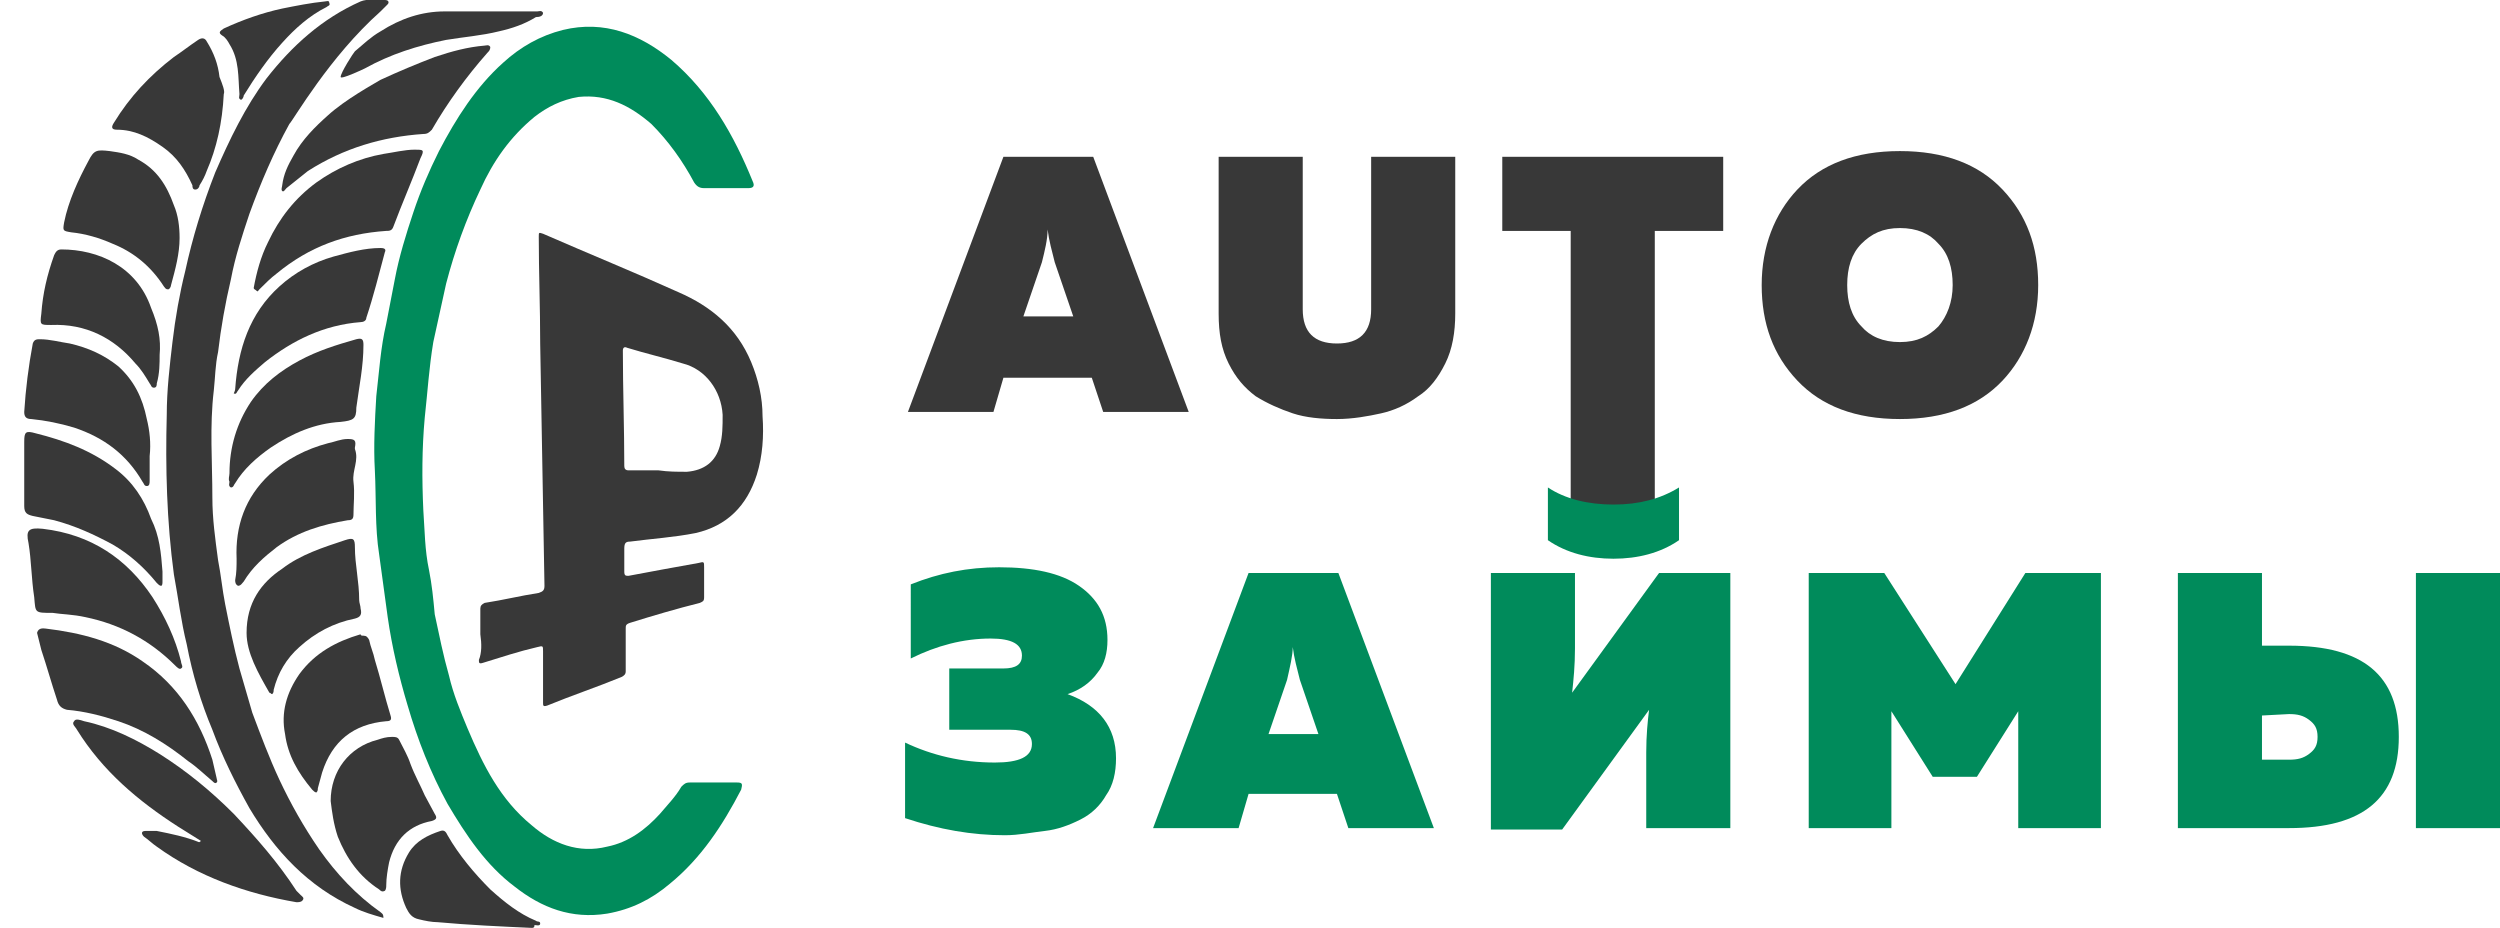 <?xml version="1.0" encoding="UTF-8"?> <!-- Generator: Adobe Illustrator 24.1.1, SVG Export Plug-In . SVG Version: 6.00 Build 0) --> <svg xmlns="http://www.w3.org/2000/svg" xmlns:xlink="http://www.w3.org/1999/xlink" version="1.1" id="Слой_1" x="0px" y="0px" viewBox="0 0 175.4 65.1" style="enable-background:new 0 0 175.4 65.1;" xml:space="preserve"> <style type="text/css"> .st0{fill:#008B5B;} .st1{fill:#383838;} </style> <g> <path class="st0" d="M26.3,33c-0.1-1.7,0-3.5,0.1-5.2c0.2-1.7,0.3-3.4,0.7-5.1c0.2-1,0.4-2.1,0.6-3.1c0.3-1.6,0.8-3.2,1.3-4.7 c0.5-1.5,1.1-2.9,1.8-4.3c1.2-2.3,2.6-4.5,4.5-6.2c1.2-1.1,2.6-1.9,4.2-2.3c2.9-0.7,5.4,0.3,7.6,2.1c2.7,2.3,4.4,5.3,5.7,8.5 c0.2,0.4,0,0.5-0.3,0.5c-1,0-2.1,0-3.1,0c-0.3,0-0.5-0.1-0.7-0.4c-0.8-1.5-1.8-2.9-3-4.1c-1.5-1.3-3.1-2.1-5.1-1.9 c-1.2,0.2-2.2,0.7-3.1,1.4c-1.7,1.4-2.9,3.1-3.8,5.1c-1,2.1-1.8,4.3-2.4,6.6c-0.3,1.4-0.6,2.7-0.9,4.1c-0.3,1.8-0.4,3.5-0.6,5.3 c-0.2,2.2-0.2,4.3-0.1,6.5c0.1,1.4,0.1,2.8,0.4,4.2c0.2,1,0.3,2,0.4,3.1c0.3,1.4,0.6,2.9,1,4.3c0.3,1.3,0.8,2.5,1.3,3.7 c1.1,2.6,2.3,5,4.5,6.8c1.5,1.3,3.3,2,5.3,1.5c1.5-0.3,2.7-1.2,3.7-2.3c0.5-0.6,1.1-1.2,1.5-1.9c0.2-0.2,0.3-0.3,0.6-0.3 c1.1,0,2.2,0,3.3,0c0.4,0,0.4,0.1,0.3,0.5c-1.3,2.5-2.8,4.8-5,6.6c-1.3,1.1-2.7,1.8-4.4,2.1c-2.5,0.4-4.6-0.4-6.5-1.9 c-2-1.5-3.4-3.6-4.7-5.8c-1.2-2.2-2.1-4.5-2.8-6.9c-0.6-2-1.1-4.1-1.4-6.2c-0.2-1.5-0.4-2.9-0.6-4.4C26.3,37,26.4,35,26.3,33z"></path> <path class="st1" d="M69.7,28.9h-6L70.4,11h6.3l6.7,17.9h-6l-0.8-2.4h-6.2L69.7,28.9z M73.1,18.4l-1.3,3.8h3.5l-1.3-3.8 c-0.2-0.8-0.4-1.5-0.5-2.3C73.5,16.8,73.3,17.6,73.1,18.4z"></path> <path class="st1" d="M96.2,11h5.9v11c0,1.3-0.2,2.5-0.7,3.5s-1.1,1.8-1.9,2.3c-0.8,0.6-1.7,1-2.6,1.2s-2,0.4-3.1,0.4 s-2.2-0.1-3.1-0.4c-0.9-0.3-1.8-0.7-2.6-1.2c-0.8-0.6-1.4-1.3-1.9-2.3c-0.5-1-0.7-2.1-0.7-3.5V11h5.9v10.7c0,1.6,0.8,2.4,2.4,2.4 c1.6,0,2.4-0.8,2.4-2.4L96.2,11L96.2,11z"></path> <path class="st1" d="M105.4,11h15.5v5.2h-4.8v22.5l-5.9-0.6V16.2h-4.8L105.4,11L105.4,11z"></path> <path class="st1" d="M126.1,26.7c-1.7-1.8-2.5-4-2.5-6.7s0.9-5,2.5-6.7c1.7-1.8,4.1-2.7,7.2-2.7s5.5,0.9,7.2,2.7s2.5,4,2.5,6.7 s-0.9,5-2.5,6.7c-1.7,1.8-4.1,2.7-7.2,2.7S127.8,28.5,126.1,26.7z M136,22.9c0.6-0.7,1-1.7,1-2.9s-0.3-2.2-1-2.9 c-0.6-0.7-1.5-1.1-2.7-1.1s-2,0.4-2.7,1.1s-1,1.7-1,2.9s0.3,2.2,1,2.9c0.6,0.7,1.5,1.1,2.7,1.1S135.3,23.6,136,22.9z"></path> <path class="st1" d="M26.7,0.8c0.2-0.2,0.3-0.3,0.5-0.5C27.3,0.2,27.3,0,27,0c-0.6,0-1.2-0.1-1.7,0.1c-2.7,1.2-4.8,3.1-6.6,5.4 c-1.5,2-2.6,4.3-3.6,6.6c-0.9,2.3-1.6,4.6-2.1,6.9c-0.4,1.6-0.7,3.3-0.9,5s-0.4,3.4-0.4,5.1c-0.1,3.7,0,7.5,0.5,11.2 c0.3,1.6,0.5,3.3,0.9,4.9c0.4,2.1,1,4.1,1.8,6c0.7,1.9,1.6,3.7,2.6,5.5c1.8,3,4.1,5.5,7.4,7c0.6,0.3,1.3,0.5,2,0.7 c0-0.3-0.1-0.3-0.2-0.4c-1.7-1.2-3.1-2.7-4.3-4.4c-1.1-1.6-2-3.2-2.8-4.9c-0.7-1.5-1.3-3.1-1.9-4.7c-0.3-1-0.6-2.1-0.9-3.1 c-0.4-1.5-0.7-3-1-4.5c-0.2-1-0.3-2.1-0.5-3.1c-0.2-1.5-0.4-2.9-0.4-4.4c0-2.5-0.2-5,0.1-7.5c0.1-0.9,0.1-1.8,0.3-2.7 c0.2-1.7,0.5-3.4,0.9-5.1c0.3-1.6,0.8-3.1,1.3-4.6c0.8-2.2,1.7-4.3,2.8-6.3C20.6,8.4,23.1,4,26.7,0.8z"></path> <path class="st1" d="M34.4,3.3c-0.1-0.2-0.3-0.1-0.4-0.1c-1.2,0.1-2.3,0.4-3.5,0.8C29.2,4.5,28,5,26.7,5.6C26.2,5.9,24.2,7,23,8.1 c-0.9,0.8-1.8,1.7-2.4,2.8c-0.4,0.7-0.7,1.3-0.8,2.1c0,0.1-0.1,0.3,0,0.4c0.1,0.1,0.2-0.1,0.3-0.2c0.5-0.4,1-0.8,1.5-1.2 c2.5-1.6,5.2-2.4,8.1-2.6c0.3,0,0.4-0.1,0.6-0.3c1.1-1.9,2.4-3.7,3.9-5.4C34.3,3.6,34.4,3.5,34.4,3.3z"></path> <path class="st1" d="M38.1,0.9c-0.1-0.2-0.3-0.1-0.4-0.1c-2.2,0-4.3,0-6.5,0c-1.6,0-3.1,0.5-4.5,1.4c-0.7,0.4-1.2,0.9-1.8,1.4 c-0.1,0.1-1,1.5-1,1.8c0,0.2,1.5-0.5,1.7-0.6c1.8-1,3.7-1.6,5.7-2c1.2-0.2,2.5-0.3,3.7-0.6c0.9-0.2,1.8-0.5,2.6-1 C37.9,1.2,38.1,1.1,38.1,0.9z"></path> <path class="st1" d="M14.1,59c-0.5-0.3-1.1-0.7-1.6-1c-2.8-1.8-5.3-3.9-7.1-6.8c-0.1-0.2-0.4-0.4-0.2-0.6c0.1-0.2,0.4-0.1,0.7,0 c1.9,0.4,3.7,1.3,5.3,2.3c1.9,1.2,3.6,2.6,5.2,4.2c1.6,1.7,3.1,3.4,4.4,5.4c0.1,0.1,0.2,0.2,0.3,0.3s0.3,0.2,0.1,0.4 c-0.1,0.1-0.3,0.1-0.4,0.1c-3.5-0.6-6.9-1.8-9.8-3.9c-0.3-0.2-0.6-0.5-0.9-0.7c-0.2-0.2-0.2-0.4,0.1-0.4c0.3,0,0.5,0,0.8,0 c1,0.2,2,0.4,3,0.8C13.9,59.1,14,59.1,14.1,59z"></path> <path class="st1" d="M3.2,44.1C5.7,44.4,8,45,10,46.4c2.5,1.7,4,4.1,4.9,6.9c0.1,0.4,0.2,0.9,0.3,1.3c0,0.1,0.1,0.2,0,0.3 c-0.1,0.1-0.2,0-0.3-0.1c-0.6-0.5-1.1-1-1.7-1.4c-1.5-1.2-3.1-2.2-4.9-2.8c-1.2-0.4-2.4-0.7-3.6-0.8c-0.4-0.1-0.6-0.3-0.7-0.7 c-0.4-1.2-0.7-2.3-1.1-3.5c-0.1-0.4-0.2-0.8-0.3-1.2C2.7,44,3.1,44.1,3.2,44.1z"></path> <path class="st1" d="M11.4,40.1c0,0.2,0,0.4,0,0.7c0,0.1,0,0.3-0.1,0.3c-0.1,0-0.2-0.1-0.3-0.2c-0.9-1.1-1.9-2-3.1-2.7 c-1.3-0.7-2.6-1.3-4.1-1.7c-0.5-0.1-1-0.2-1.5-0.3c-0.4-0.1-0.6-0.2-0.6-0.7c0-1.5,0-3,0-4.5c0-0.7,0.1-0.8,0.8-0.6 c2,0.5,3.9,1.2,5.6,2.5c1.2,0.9,2,2.1,2.5,3.5C11.2,37.6,11.3,38.8,11.4,40.1z"></path> <path class="st1" d="M10.5,32c0,0.6,0,1.1,0,1.7c0,0.2,0,0.4-0.2,0.4c-0.2,0-0.2-0.2-0.3-0.3c-1.1-1.9-2.7-3.1-4.8-3.8 c-1-0.3-2-0.5-3-0.6c-0.4,0-0.5-0.2-0.5-0.5c0.1-1.6,0.3-3.2,0.6-4.8c0.1-0.3,0.3-0.3,0.5-0.3c0.7,0,1.4,0.2,2.1,0.3 c1.3,0.3,2.4,0.8,3.4,1.6c1.1,1,1.7,2.2,2,3.7C10.5,30.2,10.6,31.1,10.5,32z"></path> <path class="st1" d="M17.8,20.2c0.2-1.1,0.5-2.2,1-3.2c0.8-1.7,1.9-3.1,3.4-4.2c1.4-1,3-1.7,4.7-2c0.7-0.1,1.5-0.3,2.2-0.3 c0.6,0,0.7,0,0.4,0.6c-0.6,1.6-1.3,3.2-1.9,4.8c-0.1,0.3-0.3,0.3-0.5,0.3c-2.9,0.2-5.4,1.1-7.7,3c-0.4,0.3-0.8,0.7-1.2,1.1 c-0.1,0.1-0.1,0.2-0.2,0.1S17.8,20.3,17.8,20.2z"></path> <path class="st1" d="M17.3,44.4c0-2.1,1-3.5,2.5-4.5c1.3-1,2.9-1.5,4.4-2c0.6-0.2,0.7-0.1,0.7,0.5c0,1.2,0.3,2.4,0.3,3.7 c0,0.2,0.1,0.4,0.1,0.6c0.1,0.4,0,0.6-0.4,0.7c-1.5,0.3-2.8,1-3.9,2c-0.9,0.8-1.5,1.8-1.8,3c0,0.1,0,0.2-0.1,0.3 c-0.1,0-0.1-0.1-0.2-0.1C18.1,47.2,17.3,45.8,17.3,44.4z"></path> <path class="st1" d="M3.7,43c-1.3,0-1.2,0-1.3-1.1c-0.2-1.3-0.2-2.6-0.4-3.8c-0.2-0.9,0-1.1,1-1c3.4,0.4,5.9,2.1,7.7,4.8 c0.9,1.4,1.6,2.9,2,4.5c0,0.2,0.2,0.4,0,0.5c-0.1,0.1-0.3-0.1-0.4-0.2c-1.8-1.8-3.9-2.9-6.3-3.4C5.1,43.1,4.3,43.1,3.7,43z"></path> <path class="st1" d="M12.6,16.7c0,1.1-0.3,2.2-0.6,3.3c0,0.1-0.1,0.3-0.2,0.3c-0.2,0-0.2-0.1-0.3-0.2c-0.9-1.4-2.1-2.4-3.6-3 c-0.9-0.4-1.9-0.7-2.9-0.8c-0.6-0.1-0.6-0.1-0.5-0.7c0.3-1.5,1-3,1.7-4.3c0.4-0.8,0.6-0.8,1.5-0.7c0.7,0.1,1.4,0.2,2,0.6 c1.3,0.7,2,1.8,2.5,3.2C12.5,15.1,12.6,15.9,12.6,16.7z"></path> <path class="st1" d="M25.5,44.6c0.2,0,0.3,0.1,0.4,0.3c0.1,0.5,0.3,0.9,0.4,1.4c0.4,1.3,0.7,2.6,1.1,3.9c0.1,0.3,0,0.4-0.3,0.4 c-2.3,0.2-3.8,1.4-4.5,3.6c-0.1,0.4-0.2,0.7-0.3,1.1c0,0.1,0,0.2-0.1,0.3c-0.1,0-0.2-0.1-0.3-0.2c-1-1.2-1.7-2.4-1.9-3.9 c-0.3-1.5,0.1-2.9,1-4.2c1.1-1.5,2.6-2.3,4.3-2.8C25.3,44.6,25.4,44.6,25.5,44.6z"></path> <path class="st1" d="M23.2,56.2c0-2.1,1.3-3.8,3.3-4.3c0.3-0.1,0.6-0.2,1-0.2c0.2,0,0.4,0,0.5,0.2c0.3,0.6,0.6,1.1,0.8,1.7 c0.3,0.8,0.7,1.5,1,2.2c0.2,0.4,0.5,0.9,0.7,1.3c0.2,0.3,0.1,0.4-0.2,0.5c-1.6,0.3-2.6,1.3-3,2.9c-0.1,0.5-0.2,1.1-0.2,1.6 c0,0.1,0,0.3-0.1,0.4c-0.2,0.1-0.3,0-0.4-0.1c-1.4-0.9-2.3-2.2-2.9-3.7C23.4,57.8,23.3,57,23.2,56.2z"></path> <path class="st1" d="M16.6,39.2c-0.1-2.3,0.6-4.3,2.3-5.9c1.2-1.1,2.6-1.8,4.1-2.2c0.5-0.1,0.9-0.3,1.4-0.3c0.5,0,0.6,0.1,0.5,0.6 c0,0.1,0,0.1,0,0.1c0.3,0.8-0.2,1.5-0.1,2.3c0.1,0.8,0,1.6,0,2.3c0,0.3-0.1,0.4-0.4,0.4c-1.8,0.3-3.5,0.8-5,1.9 c-0.9,0.7-1.7,1.4-2.3,2.4c-0.1,0.1-0.2,0.3-0.4,0.3c-0.2-0.1-0.2-0.3-0.2-0.4C16.6,40.2,16.6,39.7,16.6,39.2z"></path> <path class="st1" d="M16.5,27.3c0.2-2.8,1-5.3,3.1-7.2c1.1-1,2.4-1.7,3.8-2.1c1.1-0.3,2.2-0.6,3.3-0.6c0.3,0,0.4,0.1,0.3,0.3 c-0.4,1.5-0.8,3.1-1.3,4.6c0,0.2-0.2,0.3-0.4,0.3c-2.6,0.2-4.8,1.3-6.7,2.8c-0.7,0.6-1.4,1.2-1.9,2c-0.1,0.1-0.1,0.3-0.3,0.2 C16.4,27.6,16.5,27.4,16.5,27.3z"></path> <path class="st1" d="M16.1,33.2c0-1.8,0.5-3.5,1.5-5c0.9-1.3,2.1-2.2,3.4-2.9c1.3-0.7,2.6-1.1,4-1.5c0.4-0.1,0.5,0,0.5,0.4 c0,1.5-0.3,2.9-0.5,4.4c0,0.8-0.2,0.9-1.1,1c-1.8,0.1-3.4,0.8-4.9,1.8c-1,0.7-1.9,1.5-2.5,2.5c-0.1,0.1-0.1,0.3-0.3,0.3 c-0.2-0.1-0.1-0.3-0.1-0.4C16,33.6,16.1,33.4,16.1,33.2z"></path> <path class="st1" d="M15.7,6.6c-0.1,2-0.5,3.8-1.2,5.4c-0.1,0.3-0.3,0.7-0.5,1c0,0.1-0.1,0.3-0.3,0.3s-0.2-0.2-0.2-0.3 c-0.5-1.1-1.1-2-2.1-2.7c-1-0.7-2-1.2-3.2-1.2C7.8,9.1,7.8,8.9,8,8.6c1.1-1.8,2.5-3.3,4.2-4.6c0.6-0.4,1.1-0.8,1.7-1.2 c0.3-0.2,0.5-0.1,0.6,0.1c0.5,0.8,0.8,1.6,0.9,2.5C15.6,5.9,15.8,6.4,15.7,6.6z"></path> <path class="st1" d="M11.2,24.9c0,0.6,0,1.3-0.2,2c0,0.1,0,0.3-0.2,0.3s-0.2-0.2-0.3-0.3c-0.3-0.5-0.6-1-1-1.4 c-1.5-1.8-3.5-2.8-5.9-2.7c-0.8,0-0.8,0-0.7-0.8c0.1-1.4,0.4-2.7,0.9-4.1c0.1-0.2,0.2-0.4,0.5-0.4c2.6,0,5.3,1.2,6.3,4.1 C11.1,22.8,11.3,23.8,11.2,24.9z"></path> <path class="st1" d="M37.3,65.1c-2.2-0.1-4.4-0.2-6.6-0.4c-0.4,0-0.9-0.1-1.3-0.2c-0.5-0.1-0.7-0.4-0.9-0.8 c-0.6-1.3-0.6-2.6,0.2-3.9c0.5-0.8,1.3-1.2,2.2-1.5c0.3-0.1,0.4,0.1,0.5,0.3c0.8,1.4,1.9,2.7,3,3.8c1,0.9,2,1.7,3.2,2.2 c0.1,0.1,0.3,0,0.3,0.2c0,0.2-0.3,0.1-0.4,0.1C37.5,65.1,37.4,65.1,37.3,65.1z"></path> <path class="st1" d="M16.8,6.6c-0.1-1.2,0-2.4-0.7-3.5c-0.1-0.2-0.3-0.5-0.5-0.6c-0.3-0.2-0.2-0.3,0.1-0.5c1.3-0.6,2.7-1.1,4.1-1.4 c1-0.2,2-0.4,3-0.5c0.1,0,0.3-0.1,0.3,0.1c0.1,0.2-0.1,0.2-0.2,0.3C21.7,1.1,20.7,2,19.8,3c-1,1.1-1.9,2.4-2.7,3.7 C17.1,6.8,17,7,16.9,7C16.7,6.9,16.8,6.8,16.8,6.6z"></path> <g> <path class="st1" d="M33.7,44.5c0-0.6,0-1.2,0-1.8c0-0.2,0.1-0.3,0.3-0.4c1.3-0.2,2.5-0.5,3.8-0.7c0.3-0.1,0.4-0.2,0.4-0.5 c-0.1-5.7-0.2-11.3-0.3-17c0-2.5-0.1-5-0.1-7.5c0-0.3,0-0.3,0.3-0.2c3.2,1.4,6.4,2.7,9.5,4.1c2.3,1,4.1,2.5,5.1,4.9 c0.5,1.2,0.8,2.5,0.8,3.8c0.1,1.4,0,2.8-0.4,4.1c-0.7,2.2-2.1,3.6-4.3,4.1c-1.5,0.3-3.1,0.4-4.6,0.6c-0.3,0-0.4,0.1-0.4,0.5 c0,0.5,0,1.1,0,1.6c0,0.3,0.1,0.3,0.3,0.3c1.6-0.3,3.2-0.6,4.9-0.9c0.4-0.1,0.4-0.1,0.4,0.3c0,0.7,0,1.4,0,2.1 c0,0.3-0.1,0.3-0.3,0.4c-1.6,0.4-3.3,0.9-4.9,1.4c-0.3,0.1-0.3,0.2-0.3,0.4c0,1,0,2,0,3c0,0.2-0.1,0.3-0.3,0.4 c-1.7,0.7-3.5,1.3-5.2,2c-0.3,0.1-0.3,0-0.3-0.2c0-1.2,0-2.4,0-3.6c0-0.4,0-0.4-0.4-0.3c-1.3,0.3-2.5,0.7-3.8,1.1 c-0.3,0.1-0.3,0-0.3-0.2C33.8,45.8,33.8,45.2,33.7,44.5C33.8,44.5,33.8,44.5,33.7,44.5z M46.2,33c0.7,0.1,1.3,0.1,2,0.1 c1.2-0.1,2-0.7,2.3-1.8c0.2-0.7,0.2-1.4,0.2-2.2c-0.1-1.7-1.2-3.2-2.8-3.6c-1.3-0.4-2.6-0.7-3.9-1.1c-0.2-0.1-0.3,0-0.3,0.2 c0,2.7,0.1,5.4,0.1,8.1c0,0.2,0.1,0.3,0.3,0.3C44.9,33,45.6,33,46.2,33z"></path> </g> <g> <path class="st0" d="M78.3,53.2c0,1-0.2,1.9-0.7,2.6c-0.4,0.7-1,1.3-1.8,1.7c-0.8,0.4-1.6,0.7-2.5,0.8s-1.8,0.3-2.8,0.3 c-2.3,0-4.6-0.4-7-1.2v-5.3c1.9,0.9,4,1.4,6.3,1.4c1.7,0,2.6-0.4,2.6-1.3c0-0.7-0.5-1-1.5-1h-4.3v-4.3h3.8c0.9,0,1.3-0.3,1.3-0.9 c0-0.8-0.7-1.2-2.2-1.2c-1.9,0-3.8,0.5-5.6,1.4V41c2-0.8,4-1.2,6.2-1.2c2.4,0,4.3,0.4,5.6,1.3s2,2.1,2,3.8c0,0.9-0.2,1.7-0.7,2.3 c-0.5,0.7-1.2,1.2-2.1,1.5C77.1,49.5,78.3,51,78.3,53.2z"></path> <path class="st0" d="M86.9,58.1h-6l6.7-17.9h6.3l6.7,17.9h-6l-0.8-2.4h-6.2L86.9,58.1z M90.3,47.7L89,51.5h3.5l-1.3-3.8 c-0.2-0.8-0.4-1.5-0.5-2.3C90.7,46,90.5,46.8,90.3,47.7z"></path> <path class="st0" d="M115.5,52.8c0-1.2,0.1-2.2,0.2-3l-6.1,8.4h-5V40.2h5.9v5.3c0,1.2-0.1,2.2-0.2,3.1l6.1-8.4h5v17.9h-5.9 C115.5,58.1,115.5,52.8,115.5,52.8z M117.8,34.2c-1.3,0.8-2.8,1.2-4.6,1.2s-3.4-0.4-4.6-1.2v3.7c1.3,0.9,2.9,1.3,4.6,1.3 s3.3-0.4,4.6-1.3V34.2z"></path> <path class="st0" d="M142.1,40.2h5.3v17.9h-5.8v-8.2l-2.9,4.6h-3.1l-2.9-4.6v8.2h-5.8V40.2h5.3l5,7.8L142.1,40.2z"></path> <path class="st0" d="M160.6,58.1h-7.8V40.2h5.9v5.1h1.9c5.2,0,7.7,2.1,7.7,6.4S165.8,58.1,160.6,58.1z M158.7,50.2v3.1h1.9 c0.6,0,1-0.1,1.4-0.4s0.6-0.6,0.6-1.2s-0.2-0.9-0.6-1.2s-0.8-0.4-1.4-0.4L158.7,50.2L158.7,50.2z M175.4,58.1h-5.9V40.2h5.9V58.1z "></path> </g> </g> </svg> 